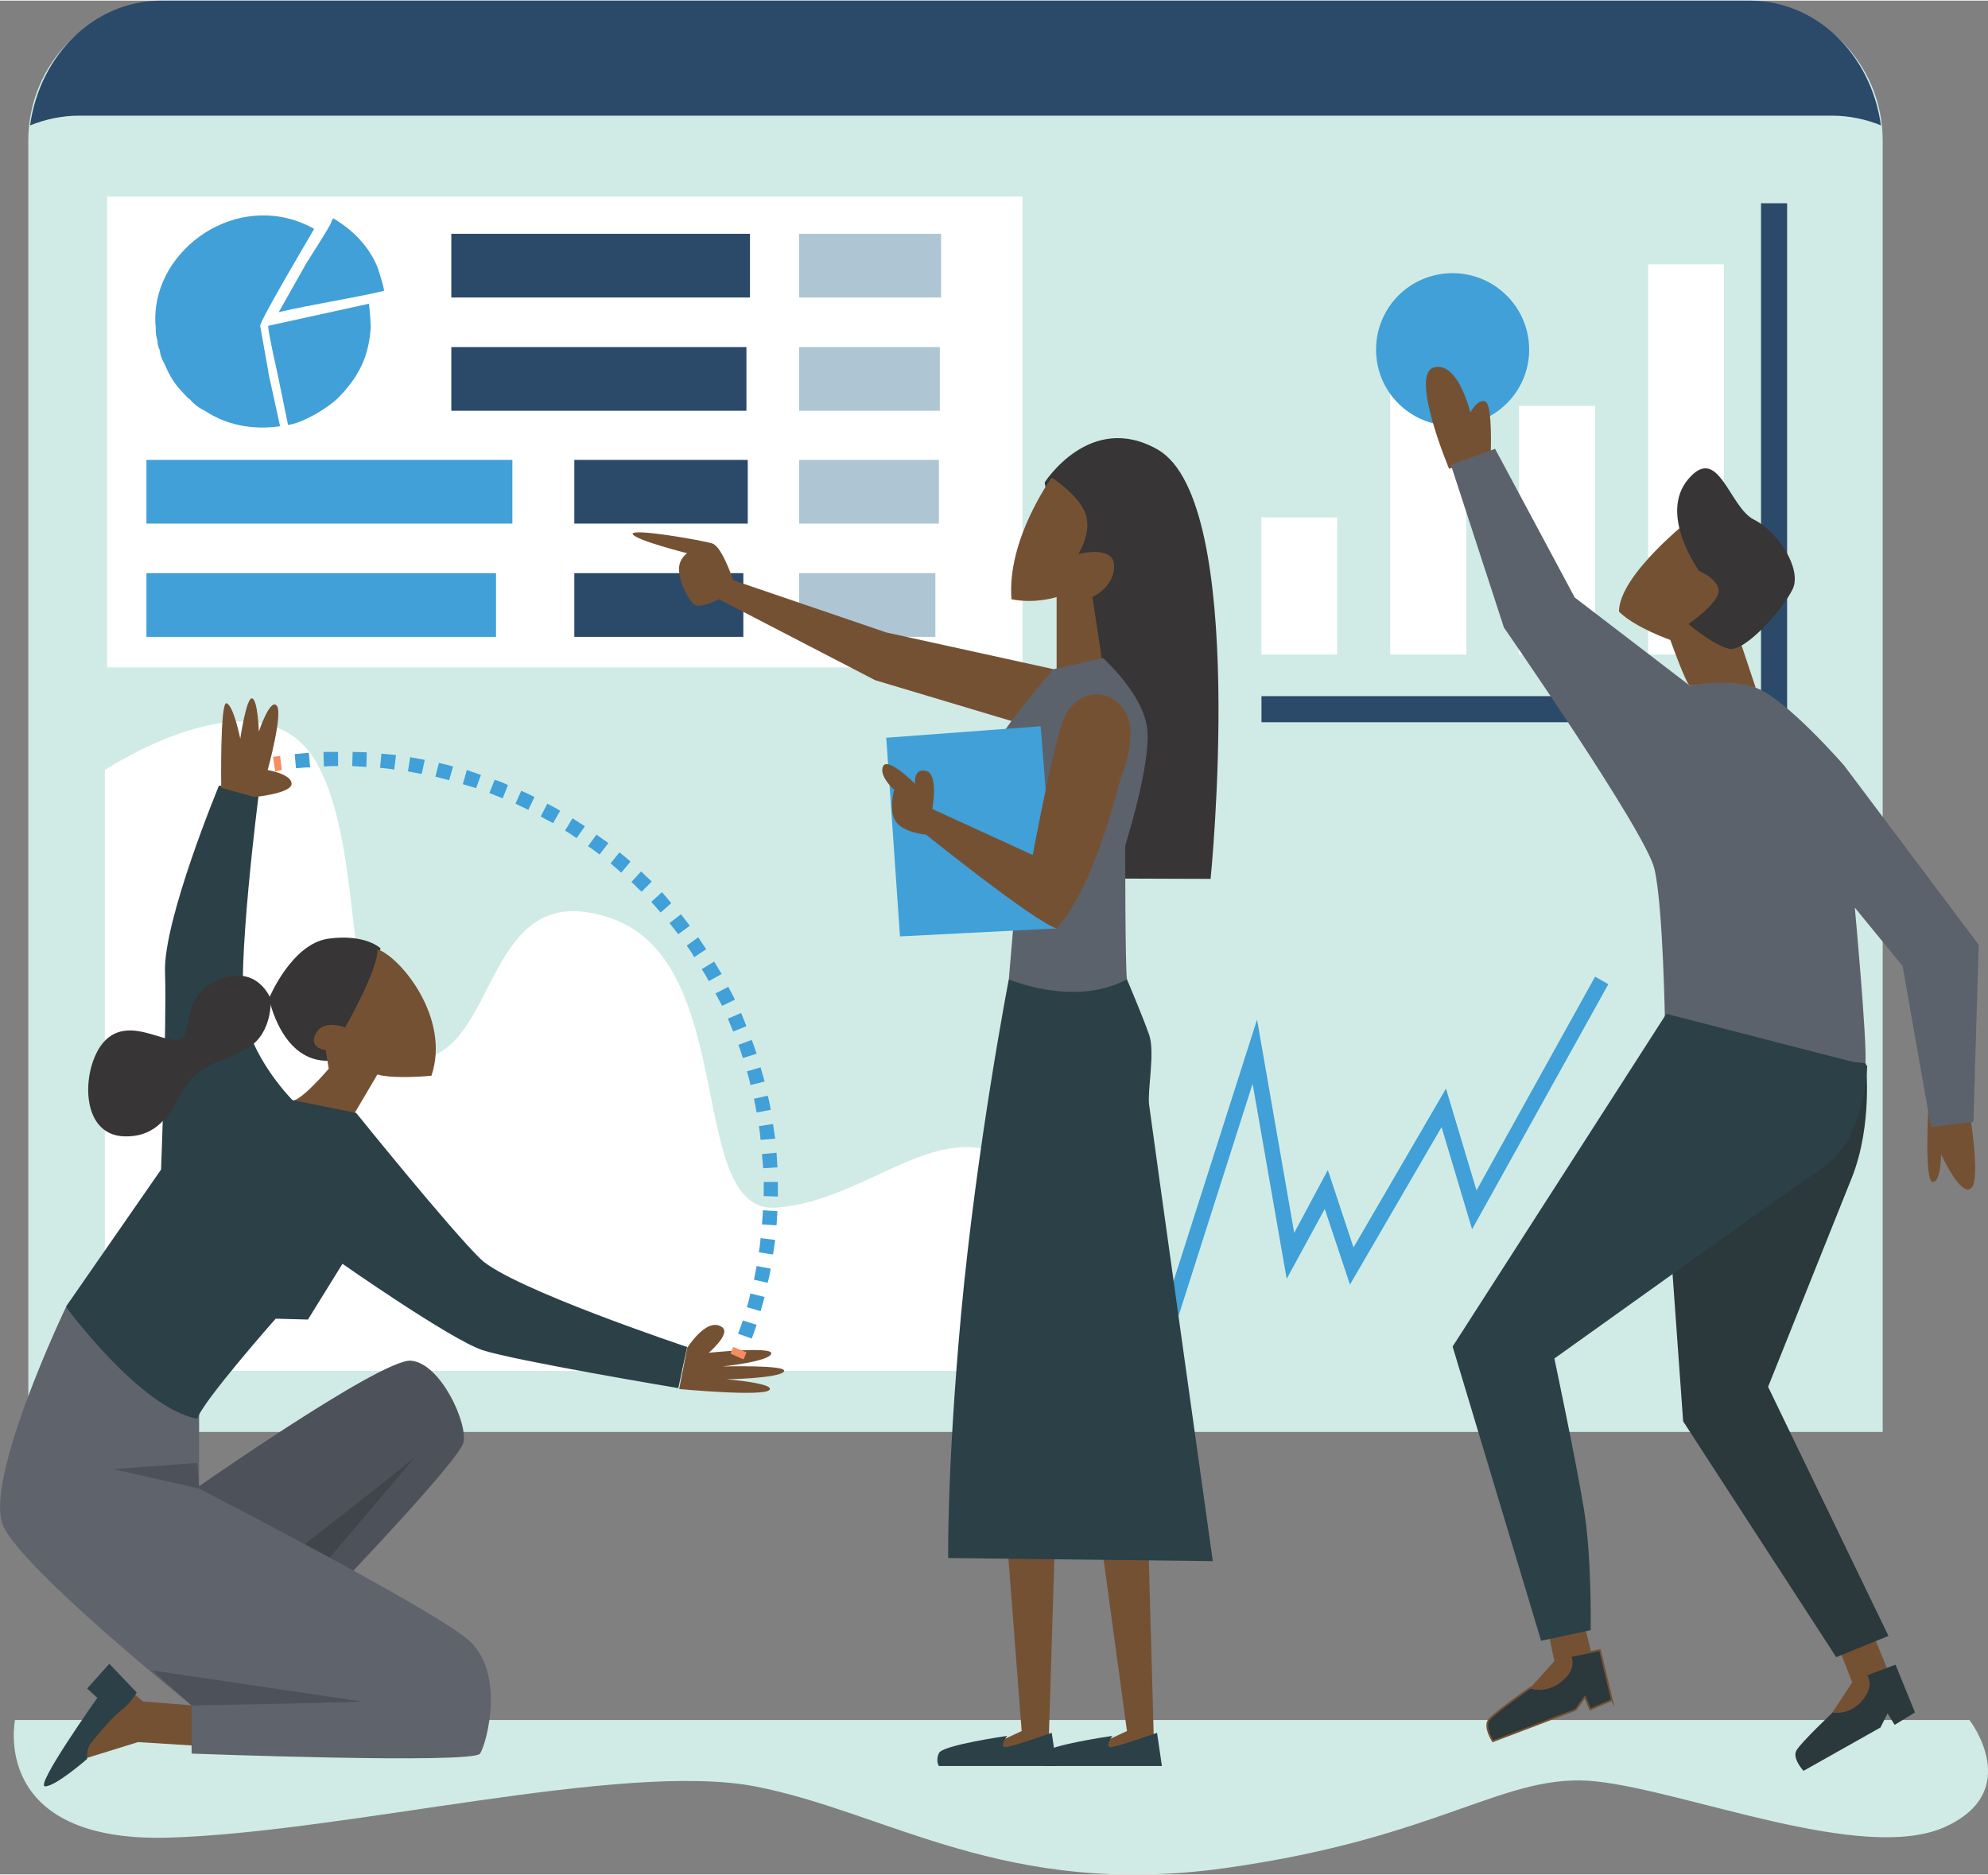 <?xml version="1.0" encoding="UTF-8"?>
<!DOCTYPE svg PUBLIC "-//W3C//DTD SVG 1.1//EN" "http://www.w3.org/Graphics/SVG/1.1/DTD/svg11.dtd">
<!-- Creator: CorelDRAW -->
<svg xmlns="http://www.w3.org/2000/svg" xml:space="preserve" width="986px" height="930px" version="1.1" style="shape-rendering:geometricPrecision; text-rendering:geometricPrecision; image-rendering:optimizeQuality; fill-rule:evenodd; clip-rule:evenodd"
viewBox="0 0 44.93 42.35"
 xmlns:xlink="http://www.w3.org/1999/xlink"
 xmlns:xodm="http://www.corel.com/coreldraw/odm/2003">
 <rect x="0" y="0" width="44.93" height="42.35" fill="#808080" stroke="none"/>
 <defs>
  <style type="text/css">
   <![CDATA[
    .str0 {stroke:#755133;stroke-width:0.04;stroke-miterlimit:10}
    .fil14 {fill:#40A0D7}
    .fil3 {fill:white;fill-rule:nonzero}
    .fil7 {fill:#373535;fill-rule:nonzero}
    .fil13 {fill:#F68D5F;fill-rule:nonzero}
    .fil0 {fill:#D0EBE6;fill-rule:nonzero}
    .fil4 {fill:#AEC6D4;fill-rule:nonzero}
    .fil5 {fill:#755133;fill-rule:nonzero}
    .fil12 {fill:#5E636C;fill-rule:nonzero}
    .fil8 {fill:#5B626B;fill-rule:nonzero}
    .fil10 {fill:#4C515A;fill-rule:nonzero}
    .fil11 {fill:#40454C;fill-rule:nonzero}
    .fil6 {fill:#2B383C;fill-rule:nonzero}
    .fil9 {fill:#2B4047;fill-rule:nonzero}
    .fil1 {fill:#2B4A6A;fill-rule:nonzero}
    .fil2 {fill:#40A0D7;fill-rule:nonzero}
   ]]>
  </style>
 </defs>
 <g id="Layer_x0020_1">
  <path class="fil0" d="M44.51 38.86l-44.17 0c0,0 -0.58,2.77 3.46,2.66 4.03,-0.12 10.26,-1.73 13.26,-1.16 3,0.58 5.65,2.54 10.61,1.85 4.96,-0.69 6.34,-2.19 8.42,-1.96 2.07,0.23 5.99,1.84 7.84,1.04 1.84,-0.81 0.58,-2.43 0.58,-2.43z"/>
  <path class="fil0" d="M42.55 32.35l-41.91 0 0 -29.19c0,-1.75 1.41,-3.16 3.16,-3.16l35.59 0c1.75,0 3.16,1.41 3.16,3.16l0 29.19z"/>
  <path class="fil1" d="M39.55 0l-35.91 0c-1.5,0 -2.74,1.22 -2.96,2.82 0.35,-0.14 0.72,-0.22 1.11,-0.22l39.61 0c0.39,0 0.77,0.08 1.11,0.22 -0.22,-1.6 -1.46,-2.82 -2.96,-2.82z"/>
  <polygon class="fil2" points="26.22,31.03 28.31,24.48 29.08,28.89 29.94,27.31 30.51,29.02 32.58,25.46 33.27,27.77 36.35,22.23 36.05,22.06 33.37,26.89 32.68,24.59 30.59,28.18 30.01,26.43 29.25,27.85 28.41,23.03 25.89,30.92 "/>
  <polygon class="fil3" points="2.42,4.43 23.11,4.43 23.11,15.07 2.42,15.07 "/>
  <path class="fil3" d="M26.05 30.97l-23.68 0 0 -13.58c0,0 3.54,-2.35 4.78,-0.17 1.25,2.18 0.42,6.88 2.29,6.71 1.88,-0.17 1.46,-4.19 4.37,-3.19 2.92,1.01 1.67,6.71 3.75,6.54 2.08,-0.16 3.74,-2.18 5.41,-1 1.66,1.17 -0.04,4.02 3.08,4.69z"/>
  <polygon class="fil3" points="28.51,11.68 30.22,11.68 30.22,14.78 28.51,14.78 "/>
  <polygon class="fil3" points="31.42,7.98 33.14,7.98 33.14,14.78 31.42,14.78 "/>
  <polygon class="fil3" points="34.33,9.16 36.05,9.16 36.05,14.78 34.33,14.78 "/>
  <polygon class="fil3" points="37.25,5.96 38.96,5.96 38.96,14.78 37.25,14.78 "/>
  <polygon class="fil1" points="28.51,15.72 40.24,15.72 40.24,16.31 28.51,16.31 "/>
  <polygon class="fil1" points="39.8,4.58 40.39,4.58 40.39,16.31 39.8,16.31 "/>
  <polygon class="fil2" points="3.31,10.38 11.58,10.38 11.58,11.82 3.31,11.82 "/>
  <polygon class="fil2" points="3.31,12.94 11.21,12.94 11.21,14.38 3.31,14.38 "/>
  <polygon class="fil4" points="18.06,5.27 21.27,5.27 21.27,6.71 18.06,6.71 "/>
  <polygon class="fil4" points="18.06,7.83 21.24,7.83 21.24,9.27 18.06,9.27 "/>
  <polygon class="fil4" points="18.06,10.38 21.22,10.38 21.22,11.82 18.06,11.82 "/>
  <polygon class="fil4" points="18.06,12.94 21.14,12.94 21.14,14.38 18.06,14.38 "/>
  <polygon class="fil1" points="10.2,5.27 16.95,5.27 16.95,6.71 10.2,6.71 "/>
  <polygon class="fil1" points="10.2,7.83 16.87,7.83 16.87,9.27 10.2,9.27 "/>
  <polygon class="fil1" points="12.98,10.38 16.9,10.38 16.9,11.82 12.98,11.82 "/>
  <polygon class="fil1" points="12.98,12.94 16.8,12.94 16.8,14.38 12.98,14.38 "/>
  <path class="fil2" d="M34.56 7.89c0,0.95 -0.78,1.72 -1.73,1.72 -0.96,0 -1.73,-0.77 -1.73,-1.72 0,-0.96 0.77,-1.73 1.73,-1.73 0.95,0 1.73,0.77 1.73,1.73z"/>
  <polygon class="fil5" points="42.36,36.99 42.82,38.11 40.98,39.35 41.86,38.01 41.58,37.29 "/>
  <path class="fil6" d="M43.28 38.69l-0.44 -1.08 -0.64 0.24c0,0 0.18,0.24 -0.12,0.58 -0.3,0.34 -0.66,0.26 -0.66,0.26 0,0 -0.72,0.68 -0.82,0.86 -0.1,0.18 0.16,0.46 0.16,0.46l1.74 -0.98 0.16 -0.32 0.16 0.26 0.46 -0.28z"/>
  <polygon class="fil5" points="35.78,36.59 36.07,37.77 34.06,38.72 35.13,37.53 34.97,36.77 "/>
  <path class="fil6 str0" d="M36.43 38.41l-0.27 -1.13 -0.67 0.14c0,0 0.15,0.26 -0.2,0.55 -0.35,0.29 -0.7,0.16 -0.7,0.16 0,0 -0.81,0.56 -0.94,0.73 -0.12,0.16 0.09,0.48 0.09,0.48l1.87 -0.71 0.21 -0.29 0.12 0.28 0.49 -0.21z"/>
  <path class="fil5" d="M39.28 14.33l0.4 1.2c0,0 -0.84,-0.16 -1.48,-0.04 -0.08,0 -0.45,-1.04 -0.45,-1.04 0,0 -0.8,-0.28 -1.16,-0.64 0,-0.84 1.65,-2.12 1.65,-2.12l1.36 1.84 -0.32 0.8z"/>
  <path class="fil7" d="M38.4 12.89c0,0 0.48,0.2 0.44,0.48 -0.04,0.28 -0.68,0.72 -0.68,0.72 0,0 0.56,0.48 0.92,0.56 0.36,0.08 1.24,-0.92 1.44,-1.36 0.2,-0.44 -0.32,-1.28 -0.88,-1.56 -0.56,-0.28 -0.8,-1.72 -1.48,-0.92 -0.69,0.8 0.24,2.08 0.24,2.08z"/>
  <path class="fil5" d="M44.48 24.92c0,0 0.31,1.71 0.07,1.92 -0.24,0.21 -0.68,-0.77 -0.68,-0.77 0,0 0,0.63 -0.19,0.63 -0.19,0 -0.1,-1.61 -0.1,-1.61l0.9 -0.17z"/>
  <path class="fil5" d="M33.69 10.26c0,0 0.05,-1.12 -0.12,-1.2 -0.17,-0.07 -0.34,0.25 -0.34,0.25 0,0 -0.27,-1.16 -0.82,-1.02 -0.56,0.15 0.34,2.29 0.34,2.29l0.94 -0.32z"/>
  <path class="fil8" d="M38.2 15.49c0,0 0.8,-0.2 1.48,0.04 0.68,0.24 2,1.76 2,1.76l3.04 4.05 -0.12 4 -0.96 0.12 -0.64 -3.64 -1.08 -1.32c0,0 0.28,3.04 0.24,3.52 -1.88,0.12 -4.53,-0.88 -4.53,-0.88 0,0 -0.04,-2.68 -0.24,-3.52 -0.2,-0.84 -3.4,-5.45 -3.4,-5.45l-1.2 -3.68 1 -0.36 1.8 3.36 2.61 2z"/>
  <path class="fil6" d="M42.17 24.02c0,0 0.16,1.39 -0.32,2.59 -0.48,1.2 -1.89,4.72 -1.89,4.72l2.72 5.63 -1.18 0.48 -3.46 -5.33 -0.38 -5.29 1.47 -3.12 3.04 0.32z"/>
  <path class="fil9" d="M42.2 24.07c0,0 -0.03,1.66 -1.02,2.32 -0.98,0.67 -6.05,4.3 -6.05,4.3 0,0 0.48,2.27 0.66,3.36 0.19,1.1 0.16,2.78 0.16,2.78l-1.12 0.24 -2 -6.65 4.83 -7.52 4.54 1.17z"/>
  <path class="fil7" d="M8.6 21.42c0,0 -0.33,-0.33 -1.17,-0.22 -0.84,0.11 -1.35,1.35 -1.35,1.35 0,0 0.28,1.46 1.37,1.41 0.64,0.09 1.15,-2.54 1.15,-2.54z"/>
  <path class="fil5" d="M9.75 24.3c-0.95,0.08 -1.22,-0.03 -1.22,-0.03l-0.59 1c0,0 -1.04,-0.07 -1.38,-0.42 0.16,0.13 0.87,-0.71 0.87,-0.71l-0.07 -0.42c0,0 -0.4,-0.04 -0.22,-0.38 0.18,-0.33 0.66,-0.13 0.66,-0.13 0,0 0.76,-1.33 0.73,-1.77 0.53,0.18 1.66,1.57 1.22,2.86z"/>
  <polygon class="fil5" points="4.33,38.53 3.23,38.44 2.85,38.12 1.7,39.8 3.12,39.36 4.56,39.45 "/>
  <path class="fil9" d="M3.09 38.24c0,0 -0.15,0.26 -0.36,0.41 -0.2,0.15 -0.56,0.59 -0.68,0.74 -0.11,0.15 -0.08,0.35 -0.08,0.35 0,0 -0.71,0.62 -0.95,0.62 -0.24,0 1.18,-2 1.18,-2l-0.23 -0.21 0.5 -0.56 0.62 0.65z"/>
  <path class="fil10" d="M4.12 33.84c0,0 4.49,-3.16 5.17,-3.1 0.68,0.06 1.3,1.45 1.18,1.86 -0.12,0.41 -2.66,3.07 -2.66,3.07l-3.69 -1.83z"/>
  <path class="fil11" d="M9.4 32.89c-0.05,0.09 -2.8,2.22 -2.8,2.22l0.65 0.32 2.15 -2.54z"/>
  <path class="fil12" d="M4.5 31.77l0 1.86c0,0 5.17,2.66 6.06,3.4 0.88,0.73 0.44,2.36 0.29,2.59 -0.15,0.24 -6.52,0 -6.52,0l0 -1.09c0,0 -3.78,-3.04 -4.25,-4.04 -0.48,-1.01 1.41,-4.96 1.41,-4.96l3.01 2.24z"/>
  <path class="fil10" d="M8.16 38.44c-0.08,0.03 -3.83,0.09 -3.83,0.09l-0.89 -0.79 4.72 0.7z"/>
  <polygon class="fil10" points="2.56,33.19 4.5,33.63 4.46,33.05 "/>
  <path class="fil9" d="M8.05 25.14c0,0 2.12,2.63 2.81,3.3 0.68,0.66 4.67,1.99 4.67,1.99l-0.2 0.93c0,0 -3.7,-0.62 -4.43,-0.86 -0.73,-0.25 -3.16,-1.95 -3.16,-1.95l-0.78 1.26 -0.73 -0.02c0,0 -1.66,1.88 -1.77,2.26 -1.29,-0.23 -2.97,-2.53 -2.97,-2.53l2.15 -3.1c0,0 0.13,-3.28 0.09,-4.45 -0.05,-1.17 1.22,-4.23 1.22,-4.23l0.9 0.18c0,0 -0.53,4.1 -0.31,5.09 0.23,1 1.07,1.84 1.07,1.84l1.44 0.29z"/>
  <path class="fil7" d="M6.12 22.57c0,0 -0.29,-0.8 -1.17,-0.44 -0.89,0.35 -0.56,1.24 -0.89,1.35 -0.33,0.11 -1.11,-0.51 -1.66,0 -0.55,0.51 -0.66,2.17 0.42,2.19 1.09,0.02 1.15,-1.11 1.68,-1.46 0.54,-0.36 0.6,-0.22 1.13,-0.56 0.53,-0.33 0.49,-1.08 0.49,-1.08z"/>
  <path class="fil5" d="M5.75 18c0,0 0.84,-0.08 0.84,-0.3 0,-0.22 -0.54,-0.31 -0.54,-0.31 0,0 0.36,-1.31 0.2,-1.46 -0.15,-0.16 -0.4,0.59 -0.4,0.59 0,0 -0.02,-0.7 -0.15,-0.75 -0.13,-0.04 -0.27,0.91 -0.27,0.91 0,0 -0.15,-0.75 -0.31,-0.8 -0.15,-0.04 -0.12,1.91 -0.12,1.91l0.75 0.21z"/>
  <path class="fil5" d="M16.02 30.56c0,0 1.46,-0.15 1.41,0.02 -0.04,0.18 -1.1,0.29 -1.1,0.29 0,0 1.48,-0.04 1.39,0.11 -0.09,0.16 -1.3,0.18 -1.3,0.18 0,0 1.1,0.09 0.97,0.24 -0.13,0.16 -2.04,-0.02 -2.04,-0.02l0.18 -0.93c0,0 0.46,-0.73 0.8,-0.46 0.18,0.15 -0.31,0.57 -0.31,0.57z"/>
  <polygon class="fil5" points="22.6,32.72 23.09,39.11 22.08,39.58 23.7,39.4 23.9,32.93 "/>
  <path class="fil9" d="M23.88 39.9l-0.11 -0.75c0,0 -0.79,0.28 -1.01,0.32 -0.21,0.04 0,-0.25 0,-0.25 0,0 -1.47,0.21 -1.54,0.39 -0.08,0.18 0,0.29 0,0.29l2.66 0z"/>
  <polygon class="fil5" points="24.6,32.72 25.47,39.11 24.46,39.58 26.08,39.4 25.9,32.93 "/>
  <path class="fil9" d="M26.26 39.9l-0.11 -0.75c0,0 -0.79,0.28 -1.01,0.32 -0.21,0.04 0,-0.25 0,-0.25 0,0 -1.47,0.21 -1.55,0.39 -0.07,0.18 0,0.29 0,0.29l2.67 0z"/>
  <path class="fil7" d="M23.61 10.89c0,0 1.03,-1.62 2.56,-0.74 2.05,1.19 1.19,9.7 1.19,9.7l-2.94 -0.01 -0.16 -5.23 -0.65 -3.72z"/>
  <path class="fil5" d="M23.77 10.78c0,0 -1.02,1.4 -0.91,2.75 0.54,0.11 1.02,-0.05 1.02,-0.05l0 1.67 1.03 -0.22 -0.22 -1.45c0,0 0.49,-0.22 0.49,-0.7 0,-0.49 -0.81,-0.27 -0.81,-0.27 0,0 0.32,-0.49 0.16,-0.92 -0.16,-0.43 -0.76,-0.81 -0.76,-0.81z"/>
  <path class="fil9" d="M22.8 22.12c0,0 -0.72,3.7 -1.08,7.58 -0.32,3.49 -0.29,5.5 -0.29,5.5l5.98 0.07c0,0 -1.4,-9.99 -1.44,-10.32 -0.04,-0.33 0.14,-1.19 0,-1.58 -0.14,-0.4 -0.5,-1.25 -0.5,-1.25l-2.67 0z"/>
  <path class="fil5" d="M23.81 15.11l-3.78 -0.83 -3.46 -1.18c0,0 -0.25,-0.76 -0.47,-0.83 -0.21,-0.07 -1.87,-0.36 -1.8,-0.21 0.08,0.14 1.23,0.43 1.23,0.43 0,0 -0.22,0.14 -0.18,0.43 0.03,0.29 0.25,0.72 0.39,0.75 0.15,0.04 0.51,-0.14 0.51,-0.14l3.53 1.83 3.24 0.97 0.79 -1.22z"/>
  <path class="fil8" d="M23.81 15.11c0,0 -1.33,1.51 -1.37,1.91 -0.03,0.39 0.58,2.51 0.58,2.51l-0.22 2.59c0,0 1.48,0.64 2.67,0 -0.04,-0.22 -0.04,-3.02 -0.04,-3.02 0,0 0.58,-1.83 0.5,-2.62 -0.07,-0.79 -1,-1.62 -1,-1.62l-1.12 0.25z"/>
  <polygon class="fil2" points="20.03,16.66 20.34,21.15 23.88,20.97 23.52,16.4 "/>
  <path class="fil5" d="M25.32 17.59c0,0 0.47,-1.04 0.07,-1.58 -0.39,-0.54 -1.15,-0.43 -1.4,0.36 -0.25,0.79 -0.65,2.94 -0.65,2.94l-2.27 -1.04c0,0 0.15,-0.79 -0.14,-0.86 -0.29,-0.07 -0.25,0.29 -0.25,0.29 0,0 -0.61,-0.61 -0.72,-0.4 -0.11,0.22 0.25,0.54 0.25,0.54 0,0 -0.14,0.47 0.04,0.72 0.18,0.25 0.68,0.29 0.68,0.29 0,0 2.45,1.97 2.95,2.12 0.87,-0.94 1.44,-3.38 1.44,-3.38z"/>
  <path class="fil13" d="M6.22 17.42l-0.05 -0.33c0.05,0 0.11,-0.01 0.16,-0.02l0.04 0.32c-0.05,0.01 -0.1,0.02 -0.15,0.03z"/>
  <path class="fil2" d="M7.32 17.31l-0.01 -0.33c0.11,0 0.22,0 0.33,0l0 0.32c-0.11,0 -0.21,0 -0.32,0.01zm0.96 0.01c-0.11,-0.01 -0.22,-0.01 -0.32,-0.02l0.01 -0.32c0.11,0 0.22,0.01 0.32,0.01l-0.01 0.33zm-1.59 0.03l-0.03 -0.32c0.1,-0.01 0.21,-0.02 0.32,-0.03l0.03 0.33c-0.11,0 -0.22,0.01 -0.32,0.02zm2.22 0.03c-0.11,-0.02 -0.21,-0.03 -0.32,-0.04l0.03 -0.32c0.11,0.01 0.22,0.02 0.33,0.03l-0.04 0.33zm0.62 0.1c-0.1,-0.02 -0.2,-0.04 -0.31,-0.06l0.05 -0.32c0.11,0.02 0.22,0.04 0.33,0.06l-0.07 0.32zm0.62 0.14c-0.1,-0.03 -0.2,-0.05 -0.31,-0.08l0.08 -0.31c0.1,0.02 0.21,0.05 0.32,0.08l-0.09 0.31zm0.61 0.18c-0.1,-0.03 -0.2,-0.06 -0.3,-0.09l0.09 -0.32c0.11,0.04 0.21,0.07 0.32,0.11l-0.11 0.3zm0.6 0.23c-0.1,-0.04 -0.2,-0.08 -0.3,-0.12l0.12 -0.3c0.1,0.03 0.2,0.07 0.3,0.12l-0.12 0.3zm0.58 0.26c-0.1,-0.05 -0.19,-0.09 -0.29,-0.14l0.13 -0.29c0.1,0.04 0.2,0.09 0.3,0.14l-0.14 0.29zm0.56 0.3c-0.1,-0.05 -0.19,-0.1 -0.28,-0.15l0.15 -0.29c0.1,0.05 0.19,0.1 0.29,0.16l-0.16 0.28zm0.53 0.34c-0.08,-0.06 -0.17,-0.12 -0.26,-0.17l0.17 -0.28c0.09,0.06 0.18,0.12 0.28,0.18l-0.19 0.27zm0.52 0.37c-0.08,-0.06 -0.17,-0.13 -0.26,-0.19l0.19 -0.26c0.09,0.06 0.18,0.13 0.27,0.19l-0.2 0.26zm0.49 0.41c-0.08,-0.07 -0.16,-0.14 -0.24,-0.21l0.2 -0.25c0.09,0.07 0.17,0.14 0.25,0.21l-0.21 0.25zm0.46 0.43c-0.08,-0.07 -0.15,-0.15 -0.23,-0.22l0.22 -0.24c0.08,0.08 0.16,0.16 0.24,0.23l-0.23 0.23zm0.43 0.47c-0.07,-0.08 -0.14,-0.16 -0.21,-0.24l0.24 -0.22c0.07,0.08 0.14,0.16 0.21,0.25l-0.24 0.21zm0.4 0.49c-0.07,-0.08 -0.13,-0.17 -0.2,-0.25l0.26 -0.2c0.06,0.08 0.13,0.17 0.2,0.26l-0.26 0.19zm0.36 0.52c-0.05,-0.09 -0.11,-0.18 -0.17,-0.26l0.26 -0.19c0.06,0.09 0.12,0.18 0.18,0.27l-0.27 0.18zm0.33 0.54c-0.05,-0.09 -0.1,-0.18 -0.16,-0.27l0.28 -0.17c0.06,0.09 0.11,0.19 0.17,0.28l-0.29 0.16zm0.3 0.56c-0.05,-0.09 -0.1,-0.19 -0.15,-0.28l0.29 -0.15c0.05,0.09 0.1,0.19 0.15,0.29l-0.29 0.14zm0.25 0.58c-0.04,-0.1 -0.08,-0.19 -0.12,-0.29l0.3 -0.13c0.04,0.1 0.08,0.2 0.12,0.3l-0.3 0.12zm0.22 0.6c-0.03,-0.1 -0.07,-0.2 -0.1,-0.3l0.3 -0.11c0.04,0.1 0.07,0.2 0.11,0.31l-0.31 0.1zm0.17 0.61c-0.02,-0.11 -0.05,-0.21 -0.08,-0.31l0.31 -0.09c0.03,0.1 0.06,0.21 0.09,0.32l-0.32 0.08zm0.14 0.62c-0.02,-0.11 -0.04,-0.21 -0.06,-0.31l0.31 -0.07c0.03,0.1 0.05,0.21 0.07,0.32l-0.32 0.06zm0.09 0.62c-0.01,-0.1 -0.02,-0.21 -0.04,-0.31l0.32 -0.05c0.02,0.11 0.03,0.22 0.05,0.33l-0.33 0.03zm0.06 0.64c-0.01,-0.11 -0.02,-0.21 -0.03,-0.32l0.33 -0.03c0.01,0.11 0.01,0.22 0.02,0.33l-0.32 0.02zm0.33 0.64l-0.32 -0.01c0,-0.05 0,-0.11 0,-0.16 0,-0.05 0,-0.1 0,-0.16l0.32 0c0,0.05 0,0.11 0,0.16 0,0.06 0,0.11 0,0.17zm-0.03 0.65l-0.33 -0.02c0.01,-0.11 0.02,-0.21 0.02,-0.32l0.33 0.02c-0.01,0.11 -0.01,0.21 -0.02,0.32zm-0.08 0.66l-0.32 -0.05c0.02,-0.11 0.03,-0.21 0.04,-0.32l0.33 0.04c-0.02,0.11 -0.03,0.22 -0.05,0.33zm-0.12 0.64l-0.31 -0.07c0.02,-0.1 0.04,-0.21 0.06,-0.31l0.32 0.06c-0.02,0.11 -0.04,0.21 -0.07,0.32zm-0.16 0.64l-0.31 -0.09c0.03,-0.1 0.06,-0.21 0.08,-0.31l0.32 0.08c-0.03,0.11 -0.06,0.21 -0.09,0.32zm-0.2 0.62l-0.31 -0.11c0.04,-0.1 0.07,-0.2 0.11,-0.3l0.31 0.1c-0.04,0.11 -0.07,0.21 -0.11,0.31z"/>
  <path class="fil13" d="M16.8 30.71l-0.29 -0.13c0.02,-0.05 0.04,-0.1 0.06,-0.15l0.3 0.12c-0.02,0.06 -0.04,0.11 -0.07,0.16z"/>
  <path class="fil14" d="M3.51 7.21c0,0.01 0,0.13 0.01,0.16 0,0.03 0,0.06 0,0.09 0,0.08 0.02,0.16 0.04,0.23 0,0.08 0.02,0.15 0.05,0.21 0.01,0.1 0.04,0.18 0.08,0.26 0.02,0.03 0.03,0.06 0.04,0.08 0.1,0.23 0.22,0.43 0.36,0.57 0.03,0.04 0.07,0.08 0.11,0.12 0.03,0.04 0.06,0.06 0.1,0.09l0 0c0.07,0.09 0.18,0.17 0.27,0.22 0.02,0.01 0.04,0.02 0.06,0.03 0.48,0.32 1.07,0.44 1.7,0.35l-0.23 -1.05c-0.01,-0.05 -0.03,-0.12 -0.04,-0.21l-0.18 -1.01c0,-0.13 1.14,-2.05 1.22,-2.19 -0.04,-0.02 -0.07,-0.04 -0.11,-0.06 -1.64,-0.81 -3.5,0.51 -3.48,2.11z"/>
  <path class="fil14" d="M6.06 7.35c0.01,0.2 0.17,0.88 0.22,1.12l0.23 1.12c0.34,-0.04 0.95,-0.41 1.17,-0.65 0.52,-0.54 0.66,-1.02 0.7,-1.56 -0.01,-0.23 -0.02,-0.34 -0.04,-0.53l-2.28 0.5z"/>
  <path class="fil14" d="M6.3 7.04c0.78,-0.18 1.6,-0.3 2.38,-0.48 -0.01,-0.12 -0.11,-0.42 -0.15,-0.54 -0.2,-0.48 -0.56,-0.84 -1,-1.1 -0.01,0.02 -0.02,0.03 -0.03,0.05 -0.01,0.02 -0.02,0.05 -0.03,0.08 -0.14,0.26 -0.48,0.77 -0.56,0.91l-0.61 1.08z"/>
 </g>
</svg>
